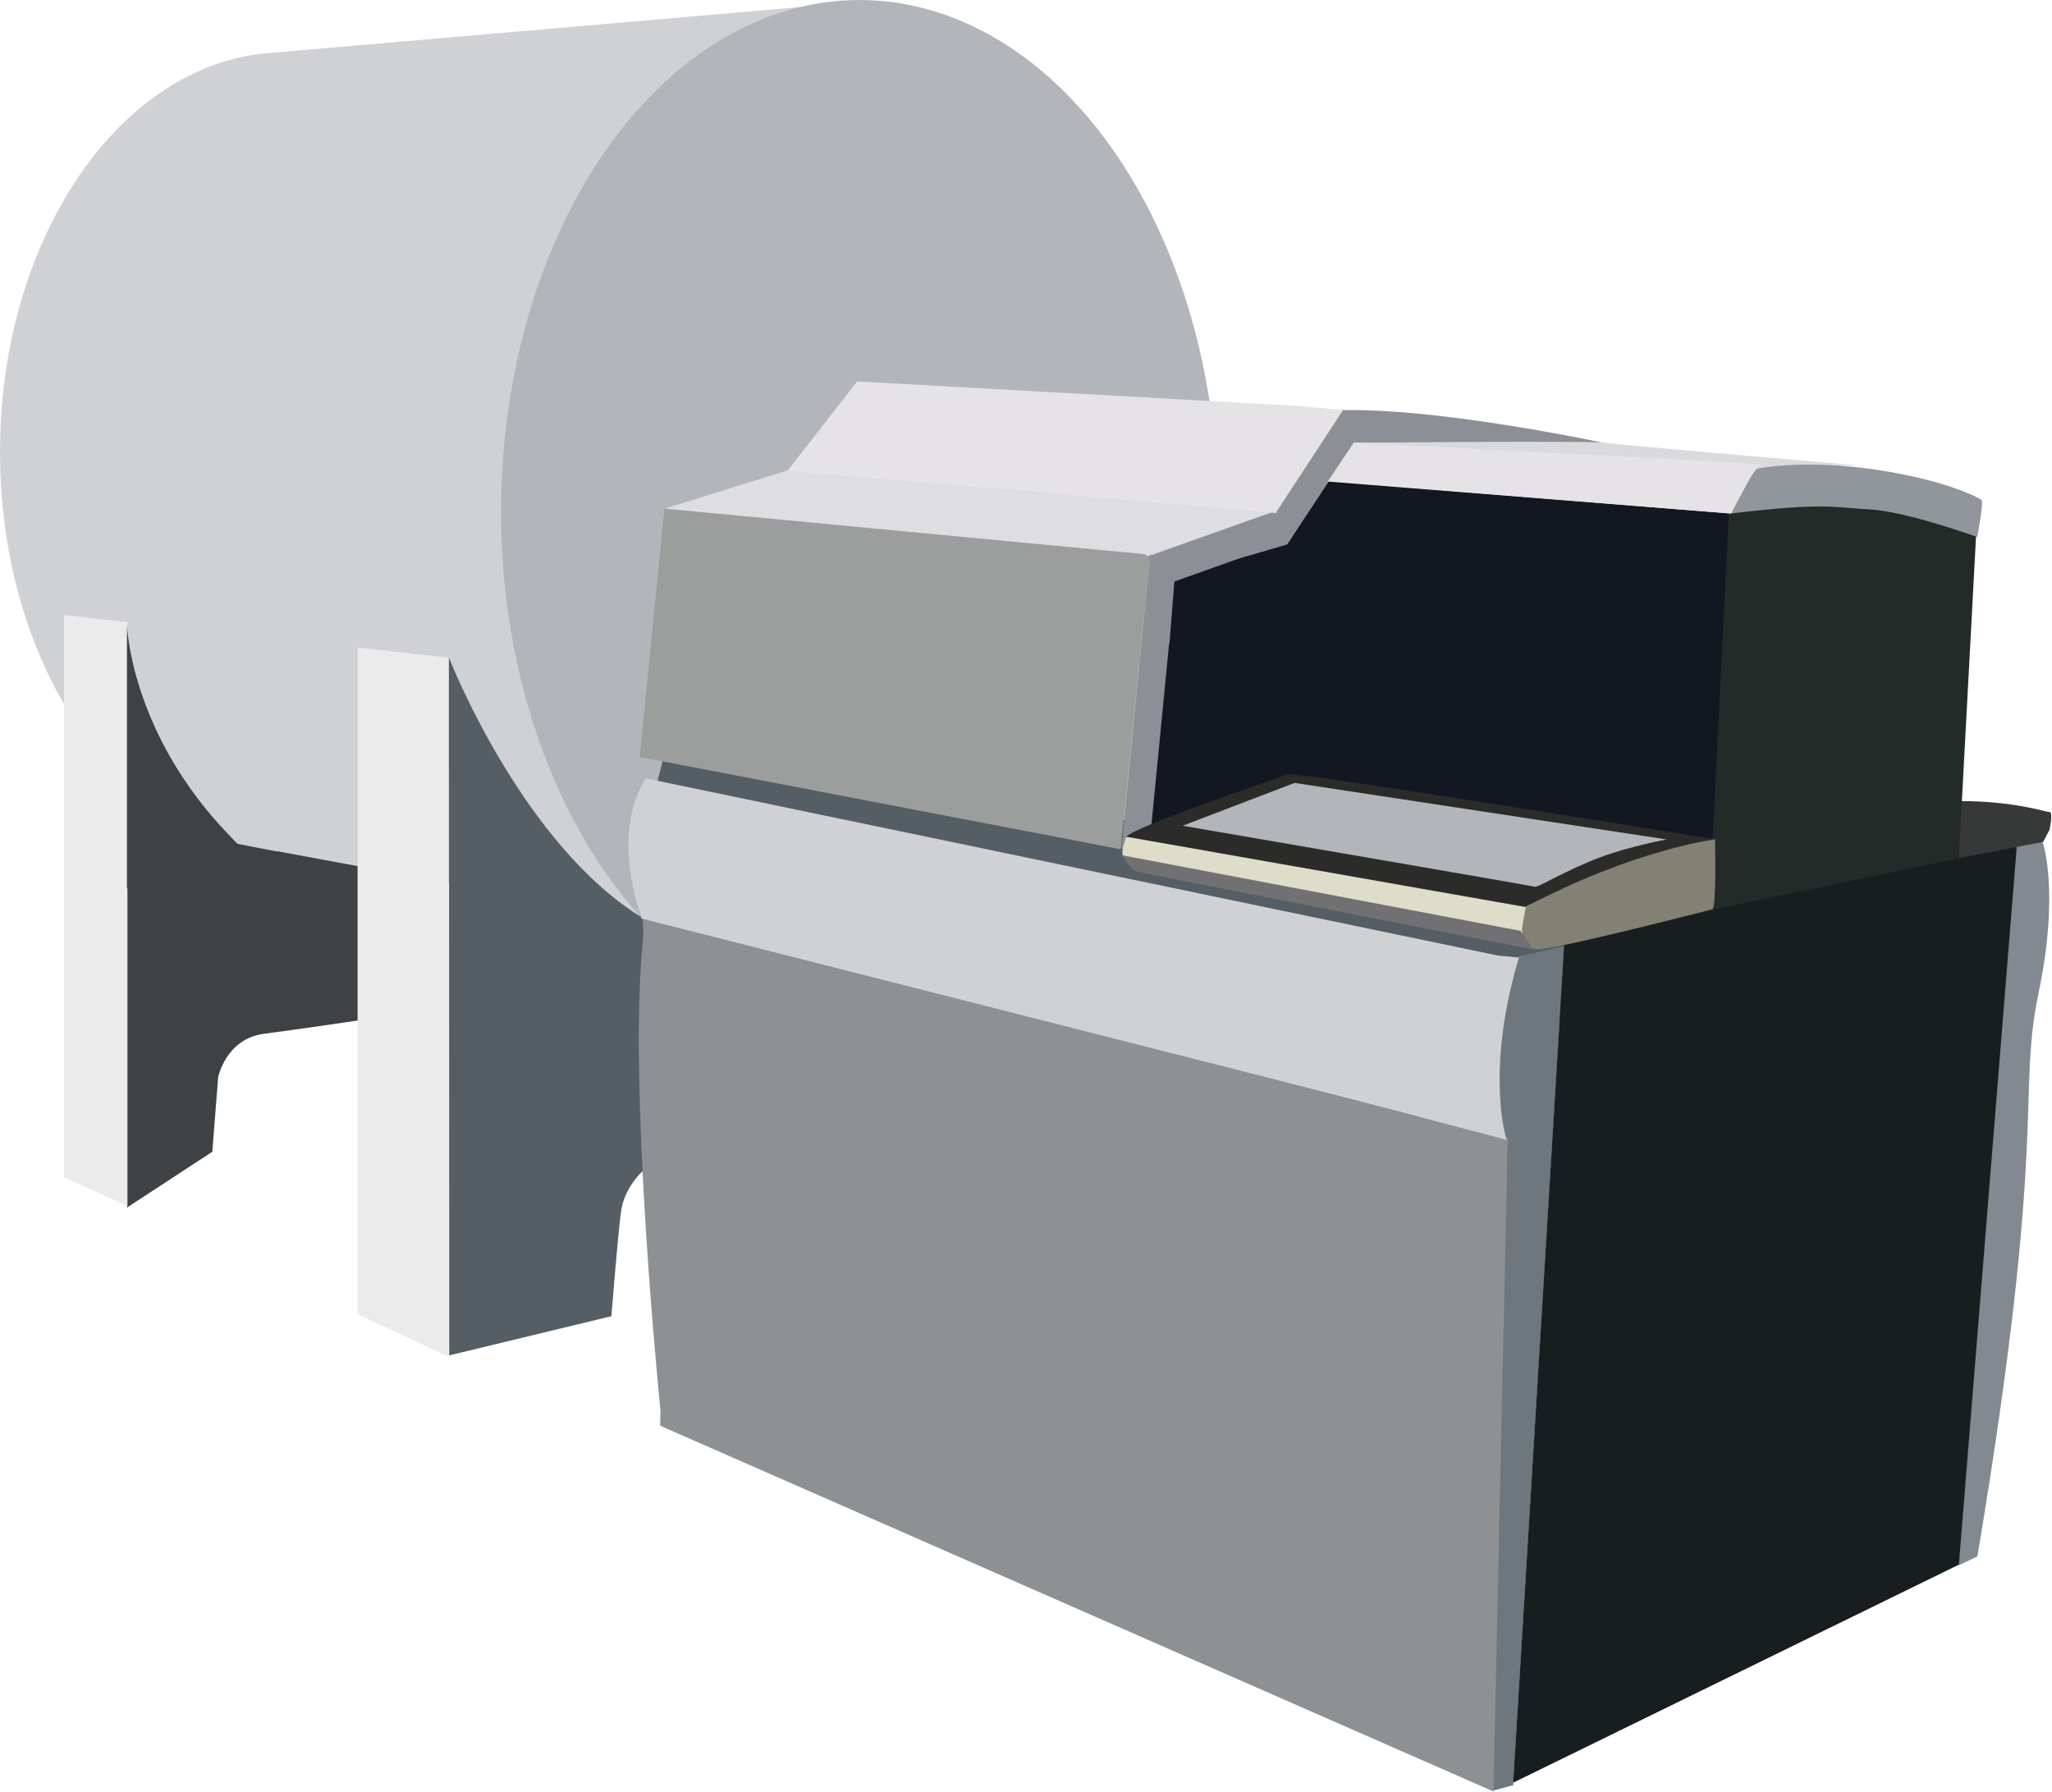 <?xml version="1.0" encoding="UTF-8" standalone="no"?>
<!DOCTYPE svg PUBLIC "-//W3C//DTD SVG 1.1//EN" "http://www.w3.org/Graphics/SVG/1.1/DTD/svg11.dtd">
<svg width="100%" height="100%" viewBox="0 0 1860 1624" version="1.1" xmlns="http://www.w3.org/2000/svg" xmlns:xlink="http://www.w3.org/1999/xlink" xml:space="preserve" xmlns:serif="http://www.serif.com/" style="fill-rule:evenodd;clip-rule:evenodd;stroke-linejoin:round;stroke-miterlimit:2;">
    <g transform="matrix(1,0,0,1,-309.987,-852.765)">
        <g id="FT-ICR" serif:id="FT ICR" transform="matrix(1,0,0,1,-897.947,354.16)">
            <g id="Magnet">
                <g transform="matrix(1,0,0,0.881,0,190.178)">
                    <path d="M1323.01,1190.31L1323.15,1592.28L1400.37,1534.98L1405.66,1458.37C1405.66,1458.37 1412.57,1418.68 1447.4,1413.56C1482.22,1408.44 1537.15,1399.09 1537.15,1399.09L1540.48,1242L1323.01,1190.31" style="fill:rgb(62,66,69);"/>
                </g>
                <g transform="matrix(1,0,0,1.021,-4.337,-11.315)">
                    <path d="M1461.02,546.085L2002.6,500.186L2015.53,1355.16L1465.91,1255.48L1465.91,1255.47C1325.47,1251.78 1212.27,1094.22 1212.27,900.683C1212.27,709.396 1322.85,553.256 1461.02,546.085Z" style="fill:rgb(208,209,213);"/>
                </g>
                <g transform="matrix(0.904,0,0,1.286,156.455,-271.012)">
                    <ellipse cx="2025.01" cy="959.063" rx="359.435" ry="360.58" style="fill:rgb(178,181,186);"/>
                </g>
                <g transform="matrix(7.14479e-17,-1.278,0.882,4.86246e-17,477.671,4508.47)">
                    <path d="M2684.66,1288.84L2175.5,1288.84L2205.69,1195.43L2684.66,1195.43L2684.66,1288.84Z" style="fill:rgb(235,235,235);"/>
                </g>
                <g transform="matrix(1,0,0,1,897.947,-354.16)">
                    <path d="M717.127,1449.34C721.081,1459.29 786.117,1619.76 892.332,1684.63C1001.97,1751.6 979.331,1799.79 979.331,1799.79L892.332,1914.85L891.837,1914.8C889.075,1917.42 875.592,1931.12 872.914,1950.83C869.926,1972.81 864.165,2045.68 864.165,2045.68L717.141,2081.21L716.935,1448.85L717.127,1449.34Z" style="fill:rgb(84,94,100);"/>
                </g>
                <g transform="matrix(6.47761e-17,-1.136,0.615,3.28357e-17,530.811,4062.92)">
                    <path d="M2684.66,1288.84L2175.5,1288.84L2198.34,1195.43L2661.83,1195.43L2684.66,1288.84Z" style="fill:rgb(235,235,235);"/>
                </g>
                <g transform="matrix(0.11,-0.994,6.575,0.728,-7901.45,679.442)">
                    <rect x="634.516" y="1379.92" width="54.444" height="60.965" style="fill:rgb(208,209,213);"/>
                </g>
                <g transform="matrix(1,0,0,1,897.947,-354.16)">
                    <path d="M425.067,1418.9C425.067,1418.9 427.755,1516.99 518.297,1610.36C608.839,1703.74 575.829,1684.87 575.829,1684.87L454.163,1693.36L425.067,1657.47L425.067,1418.9" style="fill:rgb(62,66,69);"/>
                </g>
                <g transform="matrix(0.982,0.19,-0.19,0.982,1234.92,-434.09)">
                    <rect x="493.807" y="1630.48" width="76.953" height="19.47" style="fill:rgb(62,66,69);"/>
                </g>
            </g>
            <g id="Cart">
                <g transform="matrix(0.683,0.172,-0.306,1.217,1760.51,-374.402)">
                    <rect x="607.164" y="1158.12" width="1401.05" height="67.569" style="fill:rgb(84,94,100);"/>
                </g>
                <path d="M2247.67,1256.11L2758.85,1326.64L2776.63,964.045L2412.12,934.593L2374.8,991.548L2270.61,1022.39L2247.67,1256.11" style="fill:rgb(18,23,34);"/>
                <path d="M2560.47,2105.9L2511.96,2080.77L2555.21,1371.87L2625.89,1356.2L2579.55,2115.78L2579.24,2115.62L2579.91,2116.48L2560.74,2121.64L2560.47,2105.9Z" style="fill:rgb(110,119,125);"/>
                <g transform="matrix(0.059,-0.596,1.506,0.15,198.333,2184.25)">
                    <path d="M2305.32,1272.16L1856.96,1272.16L1923.77,980.094L2302.56,980.094L2305.32,1272.16Z" style="fill:rgb(155,158,157);"/>
                </g>
                <path d="M2141.22,944.352L2141.16,944.32L2366.01,960.869L2249.85,1003.41L2245.07,1000.81L1810.61,959.624L1925.09,923.864L2141.22,944.352Z" style="fill:rgb(222,221,226);"/>
                <path d="M2412.73,874.798C2399.37,879.419 2377.91,876.581 2378.34,876.439C2449.25,853.137 2678.63,903.362 2664.03,900.716C2650.58,898.281 2461.6,900.413 2438.02,899.909L2435.62,899.942L2374.48,992.117L2337.87,1002.77L2338.23,1002.23L2272.43,1025.63L2267.98,1081.68L2267.67,1081.66L2250.48,1257.94L2224.48,1268.12L2249.95,1006.85L2248.51,1002.81L2250.41,1002.13L2250.6,1000.19L2251.05,1001.9L2365.42,961.233L2409.28,894.175C2396.85,889.401 2375.01,887.794 2409.61,875.715L2406.74,880.413L2412.73,874.798Z" style="fill:rgb(141,143,151);"/>
                <path d="M1987.68,844.69L1987.69,844.445L2384.12,866.456L2384.12,866.485L2425.32,870.253L2364.58,962.977L2365.27,963.615L2364.21,963.523L2363.86,964.045L2363.28,963.443L1921.66,925.35L1984.8,844.442L1987.68,844.69Z" style="fill:rgb(229,227,230);"/>
                <g transform="matrix(1.004,0,0,1.033,-9.621,-46.271)">
                    <path d="M2575.9,1400.68L2574.51,1407.3L2575.9,1400.68L2575.9,1400.68Z" style="fill:rgb(131,144,146);"/>
                </g>
                <g transform="matrix(1,0,0,0.995,0,11.161)">
                    <path d="M1793.63,1324.23C1803.13,1274.15 1842.66,1300.65 1885.25,1348.1L2571.03,1526.78L2574.59,1526.16L2561.64,2121.73L1806.33,1788.57L1806.62,1775.16C1801.22,1719.91 1777.6,1464 1791.13,1342.27L1790.36,1323.38L1793.63,1324.23Z" style="fill:rgb(142,145,148);"/>
                </g>
                <g transform="matrix(1.004,0,0,1.033,-9.621,-46.271)">
                    <path d="M2577.78,1392.58L2577.28,1394.75L2577.78,1392.59L2577.78,1392.58Z" style="fill:rgb(131,144,146);"/>
                </g>
                <g transform="matrix(1,0,0,1.004,0,-4.612)">
                    <path d="M2565.79,1363.83L2584.72,1365.63C2581.97,1374.79 2579.61,1383.61 2577.61,1392.08L2575.73,1400.44L2574.06,1408.57C2562.12,1470.02 2568.86,1510.77 2572.11,1524.8L2573.37,1529.67L2573.33,1530.08L2494.32,1509.33L2494.38,1508.74L1788.89,1330.23L1789.3,1328.63C1787.68,1324.37 1781.82,1307.93 1779.01,1286.66C1775.79,1262.27 1776.58,1231.52 1792.37,1205.47L1792.73,1203.74L2565.79,1363.83Z" style="fill:rgb(208,209,213);"/>
                </g>
                <path d="M2800.74,922.806L2433.01,899.965C2433.01,899.965 2645.71,897.8 2661.96,899.884C2678.22,901.968 2900.56,921.139 2900.56,921.139C2900.56,921.139 2867.64,918.222 2800.74,922.806" style="fill:rgb(218,217,221);"/>
                <g transform="matrix(1,0,0,1,-2,0)">
                    <path d="M3002.34,1909.21L2985.25,1917.35L3037.34,1266.14L3061.31,1261.14C3061.31,1261.14 3077.23,1306.03 3057.69,1398.83C3038.16,1491.62 3066.65,1523.93 3002.34,1909.21" style="fill:rgb(130,137,145);"/>
                </g>
                <g transform="matrix(1,0,0,1.005,0,-9.862)">
                    <path d="M2626.07,1353.01L3036.33,1265.1L2983.58,1916.95L2579.51,2113.62L2626.07,1353.01" style="fill:rgb(24,29,32);"/>
                </g>
                <g transform="matrix(1,0,0,1,-1,0)">
                    <path d="M2985.91,1224.66L2983.25,1276.6L3060.92,1261.65L3066.65,1250.71C3066.65,1250.71 3070.3,1234.56 3066.65,1234.56C3063.01,1234.56 3034.88,1224.66 2985.91,1224.66" style="fill:rgb(55,57,56);"/>
                </g>
                <path d="M2775.09,961.419L2757.1,1323.74L2983.47,1276.6L2999.1,984.342C2999.1,984.342 2920.95,919.221 2775.09,961.419" style="fill:rgb(34,43,40);"/>
                <path d="M2776.57,964.066L2798.66,923.64C2798.66,923.64 2841.38,914.471 2906.81,924.057C2972.24,933.642 3001.42,949.896 3003.92,951.563C3006.42,953.23 3000.17,985.322 3000.17,985.322C3000.17,985.322 2935.57,961.983 2902.64,960.316C2869.72,958.648 2863.47,953.647 2776.57,964.066" style="fill:rgb(145,149,156);"/>
                <path d="M2409.61,934.893L2777.2,964.066C2777.2,964.066 2797.2,921.556 2804.7,919.889C2812.21,918.222 2434.88,899.965 2434.88,899.965L2411.43,935.037" style="fill:rgb(229,227,230);"/>
            </g>
            <g id="Tray">
                <path d="M2229.17,1256.55C2229.17,1256.55 2222.09,1273.63 2227.09,1275.3C2232.09,1276.97 2587.6,1344.9 2587.6,1344.9C2587.6,1344.9 2592.18,1322.62 2591.76,1318.46C2591.35,1314.29 2229.17,1256.55 2229.17,1256.55" style="fill:rgb(222,221,201);"/>
                <path d="M2228.76,1256.96L2590.53,1320.62C2590.53,1320.62 2653.03,1289.89 2686.79,1279.47C2720.55,1269.05 2761.39,1259.05 2761.39,1259.05C2761.39,1259.05 2380.88,1197.37 2375.04,1200.28C2369.21,1203.2 2239.39,1246.13 2228.76,1256.96" style="fill:rgb(43,43,42);"/>
                <g transform="matrix(1.012,0,0,0.986,-31.91,18.72)">
                    <path d="M2591.65,1320.46L2588.18,1341.54C2588.18,1341.54 2590.36,1355.28 2599.43,1359.02C2608.5,1362.75 2754.75,1323.4 2758.76,1322.6C2762.76,1321.8 2761.28,1258.16 2761.28,1258.16C2761.28,1258.16 2687.53,1267.92 2591.65,1320.46Z" style="fill:rgb(130,129,116);"/>
                </g>
                <path d="M2225.45,1273.84C2225.45,1273.84 2232.82,1286.68 2236.65,1288.04C2240.47,1289.41 2598.14,1359.33 2598.14,1359.33L2586.12,1342.26L2225.45,1273.84Z" style="fill:rgb(113,113,115);"/>
                <path d="M2279.91,1246.99C2279.91,1246.99 2594.06,1301.03 2599.4,1302.31C2602.23,1302.99 2627.69,1287.13 2658.42,1275.61C2685.63,1265.41 2718.68,1259.42 2718.68,1259.42L2381.41,1208.19L2279.91,1246.99Z" style="fill:rgb(178,181,186);"/>
            </g>
        </g>
    </g>
</svg>
